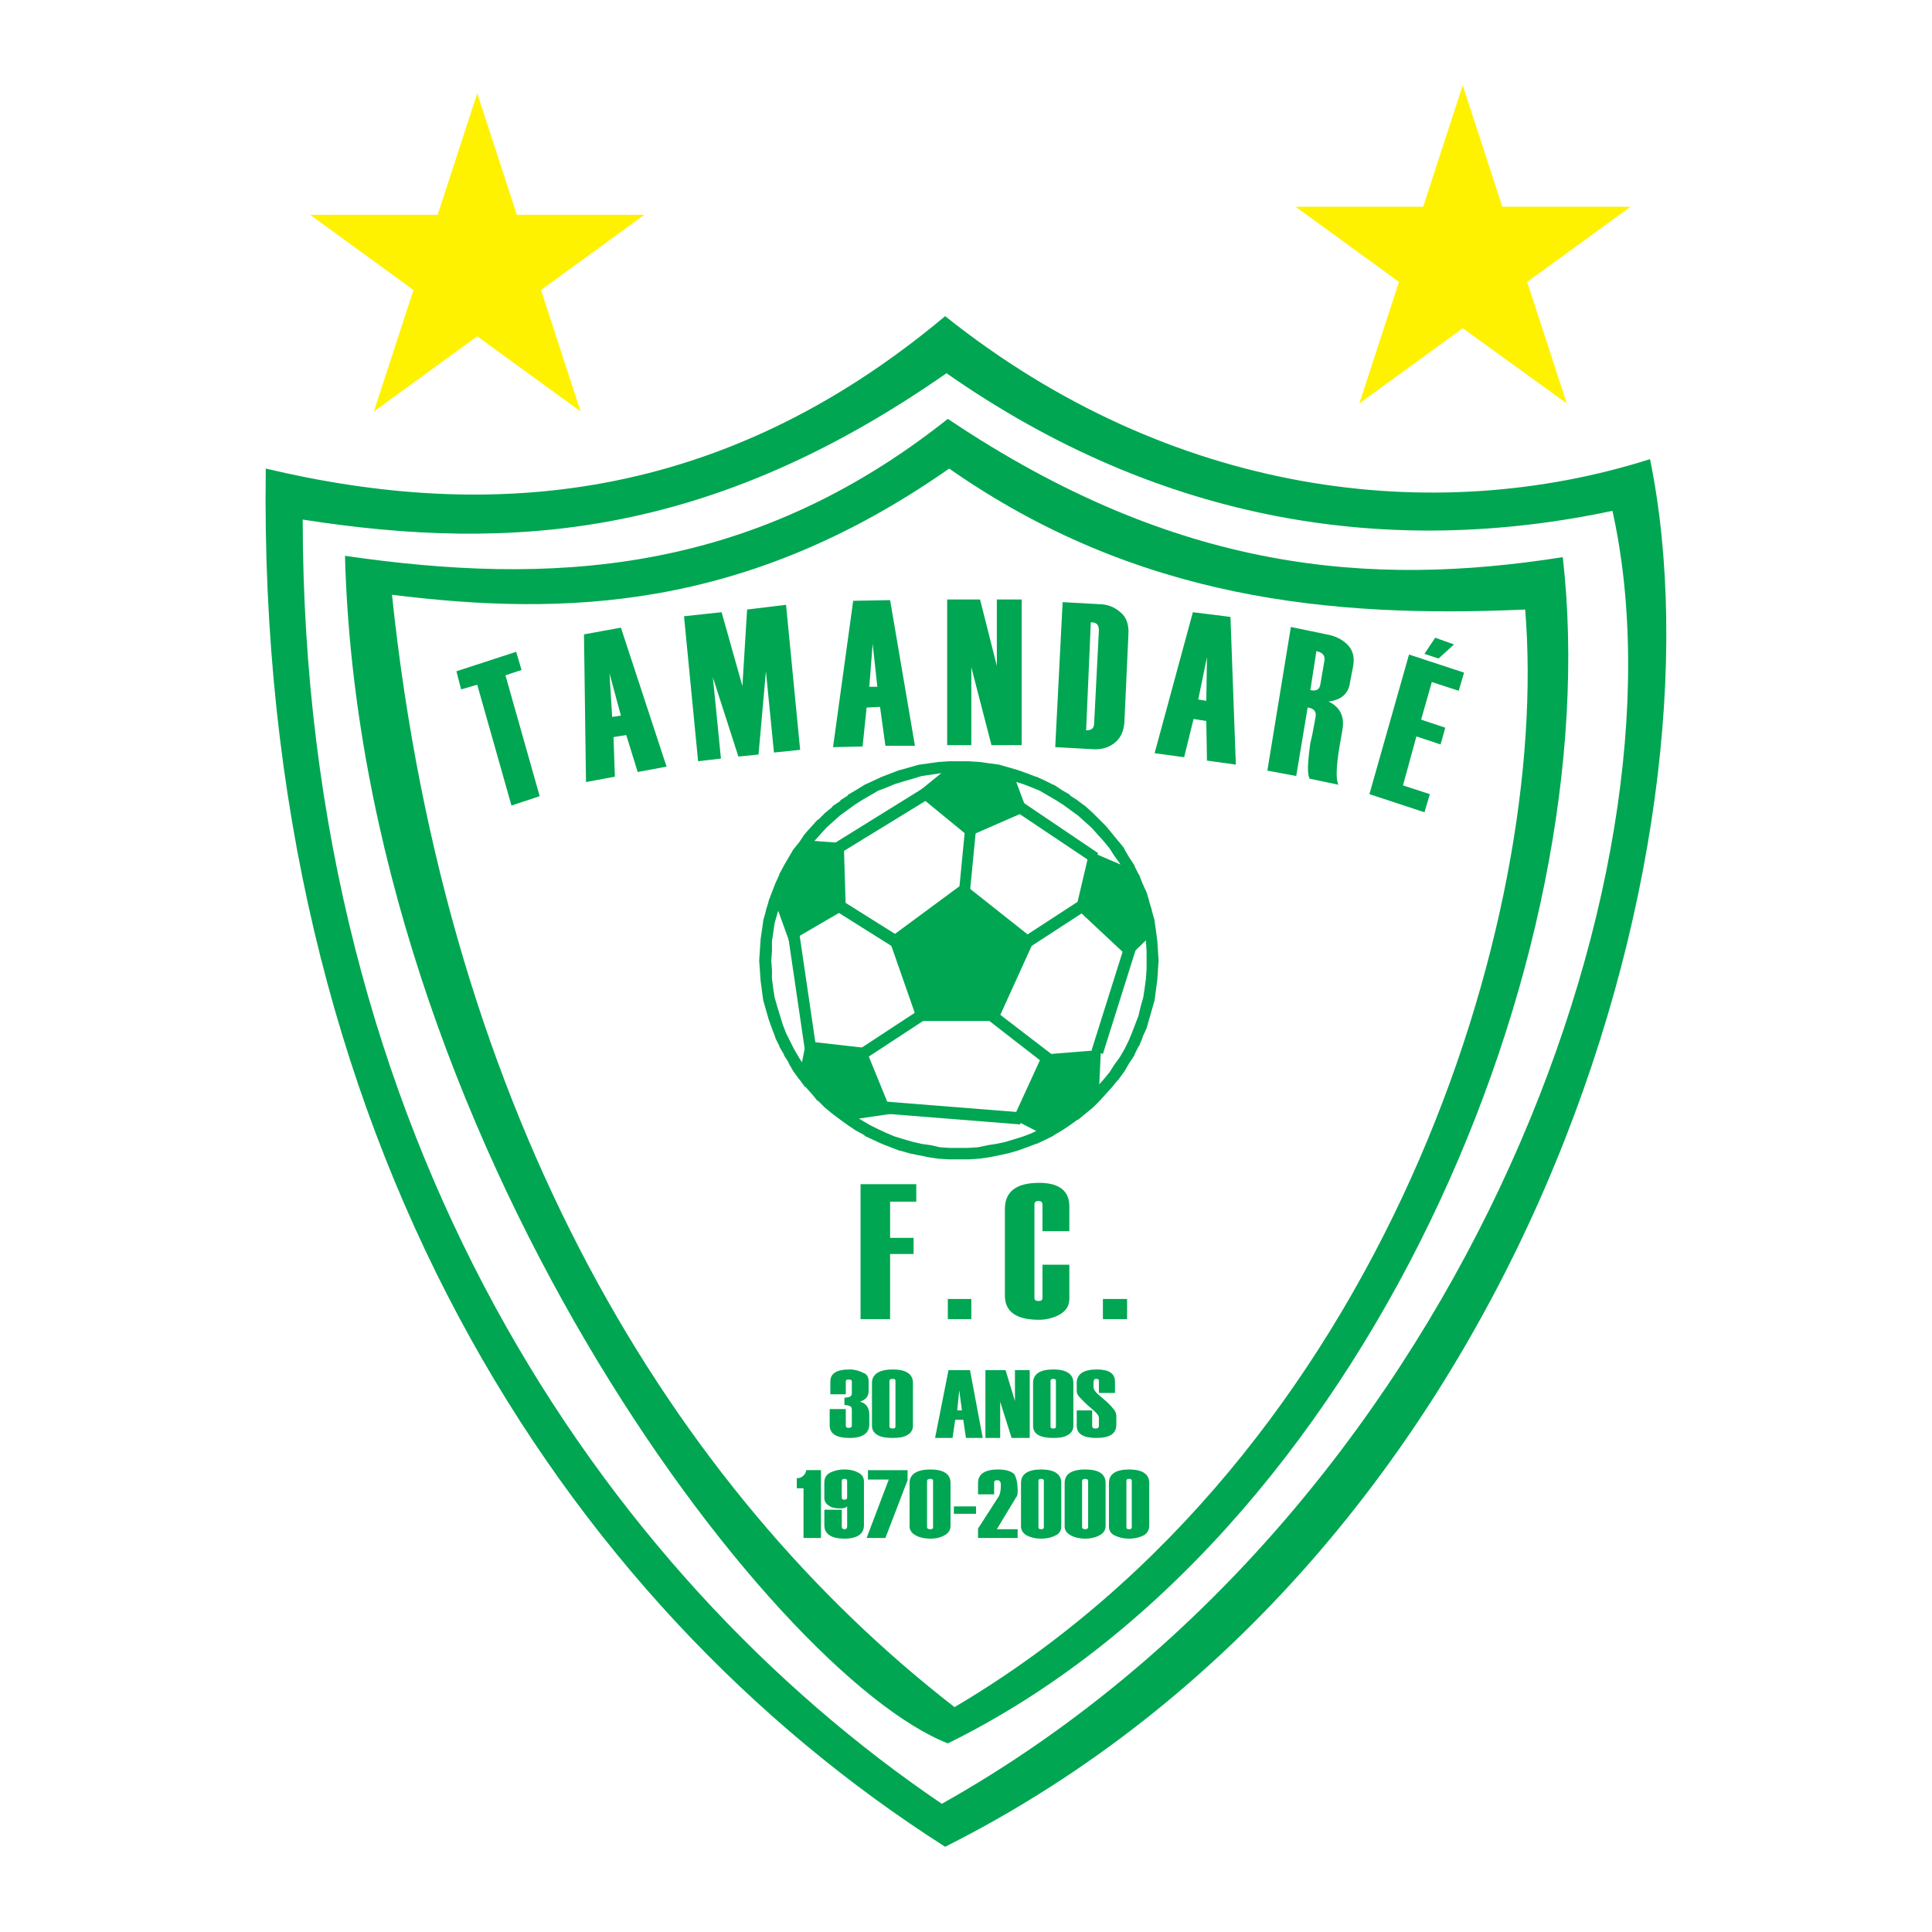 <?xml version="1.0" encoding="utf-8"?>
<!-- Generator: Adobe Illustrator 13.0.0, SVG Export Plug-In . SVG Version: 6.00 Build 14948)  -->
<!DOCTYPE svg PUBLIC "-//W3C//DTD SVG 1.0//EN" "http://www.w3.org/TR/2001/REC-SVG-20010904/DTD/svg10.dtd">
<svg version="1.0" id="Layer_1" xmlns="http://www.w3.org/2000/svg" xmlns:xlink="http://www.w3.org/1999/xlink" x="0px" y="0px"
	 width="192.756px" height="192.756px" viewBox="0 0 192.756 192.756" enable-background="new 0 0 192.756 192.756"
	 xml:space="preserve">
<g>
	<polygon fill-rule="evenodd" clip-rule="evenodd" fill="#FFFFFF" points="0,0 192.756,0 192.756,192.756 0,192.756 0,0 	"/>
	<path fill-rule="evenodd" clip-rule="evenodd" fill="#00A651" d="M26.517,46.748c22.236,5.292,45.411,3.55,67.781-15.204
		c22.504,17.95,48.759,21.098,70.325,14.266c7.904,38.646-12.591,109.441-70.325,138.442
		C56.121,159.939,25.579,113.256,26.517,46.748L26.517,46.748z M30.2,51.838c0.067,61.551,29.872,105.154,63.763,128.127
		c51.104-28.667,75.081-92.295,66.91-128.999c-22.103,4.688-44.875,1.34-66.441-13.73C70.99,53.58,51.231,55.12,30.2,51.838
		L30.2,51.838z"/>
	<path fill-rule="evenodd" clip-rule="evenodd" fill="#00A651" d="M34.42,55.455c20.294,2.947,40.32,2.076,60.146-13.664
		c22.839,15.338,42.195,16.812,61.352,13.797c4.554,39.852-19.558,97.787-61.352,118.349C76.951,167.039,35.96,113.457,34.42,55.455
		L34.42,55.455z M39.108,59.339c5.492,52.376,28.13,89.281,56.127,110.981c42.865-25.317,59.476-78.631,56.931-109.507
		c-19.356,0.871-38.78-1.004-57.466-14.065C74.405,60.947,56.322,61.483,39.108,59.339L39.108,59.339z"/>
	<path fill-rule="evenodd" clip-rule="evenodd" fill="#00A651" d="M52.035,66.841l-1.607,0.536l3.416,12.056L51.03,80.37
		l-3.416-12.056l-1.607,0.469l-0.469-1.809l5.961-1.942L52.035,66.841L52.035,66.841z M66.502,76.486l-2.88,0.536l-1.139-3.684
		l-1.272,0.201l0.134,3.951l-2.88,0.536l-0.201-14.735l3.684-0.67L66.502,76.486L66.502,76.486z M61.948,71.396l-1.139-4.22
		l0.268,4.354L61.948,71.396L61.948,71.396z M79.831,74.812l-2.612,0.268l-0.804-8.104l-0.737,8.305l-2.009,0.201l-2.545-7.903
		l0.804,8.104L69.65,75.95l-1.406-14.467l3.75-0.402l2.076,7.367l0.469-7.635l3.885-0.469L79.831,74.812L79.831,74.812z
		 M91.284,74.409h-2.947l-0.536-3.884l-1.339,0.067l-0.402,3.885l-2.947,0.067l2.01-14.601l3.684-0.067L91.284,74.409L91.284,74.409
		z M87.533,68.516l-0.469-4.287l-0.334,4.287H87.533L87.533,68.516z M101.933,74.342h-3.014l-2.01-7.769v7.769h-2.411V59.809h3.282
		l1.675,6.631v-6.631h2.478V74.342L101.933,74.342z M105.281,74.543l0.737-14.467l3.617,0.201c0.803,0,1.54,0.268,2.143,0.804
		c0.603,0.469,0.871,1.272,0.804,2.21l-0.401,8.774c-0.067,0.938-0.402,1.607-1.005,2.076s-1.34,0.67-2.21,0.603L105.281,74.543
		L105.281,74.543z M109.166,72.132l0.47-9.243c0-0.536-0.201-0.803-0.805-0.803l-0.469,10.783
		C108.898,72.869,109.166,72.668,109.166,72.132L109.166,72.132z M123.299,76.285l-2.88-0.401l-0.067-3.952l-1.272-0.201
		l-0.938,3.817l-2.947-0.402l3.817-14.065l3.751,0.469L123.299,76.285L123.299,76.285z M120.352,69.922l0.067-4.354l-0.871,4.22
		L120.352,69.922L120.352,69.922z M133.546,78.294l-2.88-0.603c-0.268-0.469-0.201-1.607,0.067-3.55l0.2-0.871
		c0.201-1.139,0.335-1.742,0.335-1.809c0.067-0.469-0.2-0.804-0.804-0.871l-1.139,6.832l-2.88-0.536l2.345-14.333l3.55,0.737
		c0.804,0.134,1.54,0.469,2.076,1.004s0.736,1.206,0.603,2.076l-0.335,1.742c-0.134,1.071-0.87,1.741-2.144,1.875
		c1.139,0.536,1.608,1.473,1.407,2.746l-0.269,1.541C133.278,76.553,133.278,77.892,133.546,78.294L133.546,78.294z M131.737,68.248
		l0.402-2.344c0.066-0.469-0.134-0.804-0.804-0.938l-0.603,3.885C131.336,68.984,131.671,68.784,131.737,68.248L131.737,68.248z
		 M142.119,81.04l-5.492-1.808l3.952-13.931l5.492,1.808l-0.536,1.808l-2.68-0.87l-1.071,3.75l2.411,0.804l-0.469,1.674
		l-2.411-0.804l-1.34,4.89l2.68,0.871L142.119,81.04L142.119,81.04z M145.066,64.296l-1.876-0.67l-1.071,1.607l1.406,0.469
		L145.066,64.296L145.066,64.296z"/>
	<path fill-rule="evenodd" clip-rule="evenodd" fill="#00A651" d="M95.704,75.95h0.938l1.005,0.067h0.066l0.938,0.134l1.004,0.134
		l0.938,0.268l0.938,0.268l0.938,0.335l0.87,0.334h0.067l0.871,0.402l0.804,0.402h0.066l0.804,0.536l0.804,0.469v0.067l0.737,0.469
		l0.066,0.067l0.737,0.536l0.736,0.669l0.67,0.67l0.67,0.67l0.603,0.737l0.603,0.737l0.067,0.067l0.536,0.669v0.067l0.469,0.804
		l0.536,0.804v0.067l0.401,0.804l0.067,0.067l0.334,0.871l0.402,0.871l0.268,0.871v0.067l0.269,0.871v0.067l0.268,0.938v0.067
		l0.134,0.938l0.134,1.005l0.067,1.004l0.067,1.005l-0.067,0.938v0.067l-0.067,0.938l-0.134,1.005l-0.134,1.005l-0.268,0.938
		l-0.269,0.938l-0.268,0.938l-0.402,0.871v0.067l-0.334,0.803l-0.067,0.067l-0.401,0.804v0.067l-0.536,0.804l-0.469,0.804
		l-0.536,0.736v0.067h-0.067l-0.603,0.736l-0.603,0.67l-0.67,0.736l-0.67,0.67l-0.736,0.603l-0.737,0.604h-0.066l-0.737,0.535
		l-0.804,0.536l-0.804,0.469l-0.066,0.067l-0.804,0.401l-0.871,0.402h-0.067l-0.87,0.335l-0.938,0.335l-0.938,0.268l-0.938,0.201
		l-1.004,0.201l-0.938,0.134h-0.066l-0.938,0.066h-0.067h-0.938H94.7l-1.005-0.066h-0.067l-0.938-0.134l-0.938-0.201h-0.067
		l-0.938-0.201l-0.938-0.268h-0.067l-0.871-0.335l-0.871-0.335l-0.871-0.402l-0.87-0.401v-0.067l-0.871-0.469l-0.804-0.536
		l-0.737-0.535l-0.804-0.604l-0.737-0.603l-0.67-0.67h-0.066l-0.603-0.736l-0.603-0.67H80.3l-0.536-0.736l-0.067-0.067l-0.536-0.736
		l-0.469-0.804v-0.067l-0.469-0.736v-0.067l-0.469-0.804v-0.067l-0.402-0.803v-0.067l-0.335-0.871l-0.335-0.938l-0.268-0.938
		l-0.268-0.938l-0.134-1.005l-0.134-1.005l-0.067-1.004l-0.067-0.938l0.067-1.005l0.067-1.004v-0.067l0.134-0.938l0.134-0.938
		v-0.067l0.268-0.938v-0.067l0.268-0.871v-0.067l0.335-0.871l0.335-0.871l0.402-0.871v-0.067l0.469-0.871l0.469-0.804l0.469-0.804
		l0.066-0.067l0.536-0.669l0.536-0.804h0.066v-0.067l0.603-0.67l0.603-0.67h0.066l0.67-0.67l0.737-0.603v-0.067l0.804-0.536v-0.067
		l0.737-0.469v-0.067l0.804-0.469l0.871-0.536l0.87-0.402l0.871-0.402l0.871-0.334l0.871-0.335h0.067l0.938-0.268l0.938-0.268h0.067
		l0.938-0.134l0.938-0.134h0.067L94.7,75.95H95.704L95.704,75.95z M96.642,77.156l-0.938-0.067l-0.938,0.067h-1.005l-0.871,0.134
		l-0.938,0.134l-0.87,0.268l-0.938,0.268l-0.871,0.268l-0.804,0.335L87.6,78.897l-0.804,0.469l-0.804,0.469l-0.736,0.469
		l-0.737,0.536l-0.737,0.536l-0.67,0.603l-0.669,0.603L81.84,83.25l-0.603,0.67l-0.536,0.736l-0.536,0.737l-0.469,0.737
		l-0.469,0.803l-0.402,0.804l-0.401,0.804l-0.335,0.87l-0.268,0.871l-0.268,0.871l-0.268,0.938l-0.134,0.938L77.018,93.9v1.004
		l-0.067,0.938l0.067,0.938v0.871l0.134,1.005l0.134,0.87l0.268,0.938l0.268,0.87l0.268,0.871l0.335,0.87l0.401,0.804l0.402,0.804
		l0.469,0.804l0.469,0.737l0.536,0.736l0.536,0.737l0.603,0.67l0.603,0.669l0.669,0.604l0.67,0.603l0.737,0.536l0.737,0.535
		l0.736,0.469l0.804,0.469l0.804,0.402l0.871,0.401l0.804,0.335l0.871,0.269l0.938,0.268l0.87,0.201l0.938,0.134l0.871,0.201
		l1.005,0.066h0.938h0.871l1.004-0.066l0.938-0.201l0.871-0.134l0.938-0.201l0.871-0.268l0.87-0.269l0.871-0.335l0.804-0.401
		l0.804-0.402l0.804-0.469l0.737-0.469l0.736-0.535l0.736-0.536l0.67-0.603l0.67-0.604l0.603-0.669l0.604-0.67l0.603-0.737
		l0.469-0.736l0.535-0.737l0.47-0.804l0.401-0.804l0.335-0.804l0.335-0.87l0.335-0.871l0.201-0.87l0.268-0.938l0.134-0.87
		l0.134-1.005l0.067-0.938v-0.871v-0.938l-0.067-1.004l-0.134-0.938l-0.134-0.871l-0.268-0.938l-0.201-0.871l-0.335-0.871
		l-0.335-0.87l-0.335-0.804l-0.401-0.804l-0.47-0.803l-0.535-0.737l-0.469-0.737l-0.603-0.736l-0.604-0.67l-0.603-0.669l-0.67-0.603
		l-0.67-0.603l-0.736-0.536l-0.736-0.536l-0.737-0.469l-0.804-0.469l-0.804-0.469l-0.804-0.335l-0.871-0.335l-0.87-0.268
		l-0.871-0.268l-0.938-0.268l-0.871-0.134l-0.938-0.134H96.642L96.642,77.156z"/>
	<polygon fill-rule="evenodd" clip-rule="evenodd" fill="#00A651" points="101.196,77.49 100.928,77.423 100.728,77.356 
		100.526,77.29 100.325,77.223 100.125,77.156 99.924,77.089 99.723,77.021 99.521,76.955 99.32,76.955 99.12,76.888 98.985,76.82 
		98.785,76.753 98.584,76.753 98.383,76.687 98.183,76.687 97.981,76.687 97.847,76.62 97.646,76.553 97.378,76.553 97.177,76.553 
		97.043,76.553 96.843,76.553 96.575,76.486 96.374,76.486 96.24,76.486 96.039,76.486 95.838,76.486 95.57,76.553 95.369,76.553 
		95.102,76.553 94.9,76.553 94.633,76.553 91.417,79.165 96.642,83.451 102.469,80.906 101.196,77.49 	"/>
	<polygon fill-rule="evenodd" clip-rule="evenodd" fill="#00A651" points="80.567,83.854 80.3,84.188 80.031,84.523 79.764,84.858 
		79.563,85.193 79.362,85.595 79.094,85.93 78.893,86.265 78.692,86.599 78.491,86.934 78.29,87.336 78.156,87.671 77.955,88.14 
		77.821,88.542 77.688,88.943 77.486,89.412 77.286,89.881 78.759,93.967 84.385,90.685 84.184,84.121 80.567,83.854 	"/>
	<polygon fill-rule="evenodd" clip-rule="evenodd" fill="#00A651" points="79.831,106.894 80.166,107.229 80.434,107.562 
		80.701,107.831 80.969,108.232 81.237,108.567 81.505,108.836 81.84,109.17 82.108,109.506 82.375,109.773 82.711,110.041 
		83.045,110.376 83.38,110.711 83.715,110.979 84.117,111.18 84.519,111.447 84.921,111.716 89.006,111.112 86.328,104.549 
		80.434,103.879 79.831,106.894 	"/>
	<polygon fill-rule="evenodd" clip-rule="evenodd" fill="#00A651" points="104.076,113.189 104.277,113.055 104.545,112.988 
		104.679,112.921 104.88,112.787 105.081,112.653 105.281,112.586 105.482,112.452 105.684,112.386 105.817,112.251 
		106.019,112.185 106.22,112.051 106.42,111.917 106.555,111.85 106.755,111.716 106.889,111.648 107.09,111.447 107.291,111.381 
		107.425,111.247 107.626,111.112 107.76,110.979 107.894,110.845 108.095,110.711 108.229,110.577 108.43,110.443 108.563,110.242 
		108.697,110.108 108.898,109.975 109.032,109.773 109.233,109.64 109.367,109.438 109.501,109.237 109.636,109.036 109.836,104.75 
		104.009,105.219 101.062,111.648 104.076,113.189 	"/>
	<polygon fill-rule="evenodd" clip-rule="evenodd" fill="#00A651" points="114.792,93.364 114.726,92.895 114.658,92.493 
		114.592,92.024 114.524,91.556 114.391,91.154 114.323,90.685 114.189,90.283 114.056,89.881 113.988,89.479 113.788,89.011 
		113.654,88.609 113.453,88.14 113.252,87.805 112.984,87.336 112.716,86.934 112.448,86.532 108.697,84.925 107.358,90.618 
		112.582,95.507 114.792,93.364 	"/>
	<polygon fill-rule="evenodd" clip-rule="evenodd" fill="#00A651" points="91.552,101.87 99.521,101.87 103.205,93.766 
		96.106,88.14 88.672,93.632 91.552,101.87 	"/>
	<polygon fill-rule="evenodd" clip-rule="evenodd" fill="#00A651" points="83.045,84.255 92.222,78.562 92.891,79.567 
		83.715,85.193 83.045,84.255 	"/>
	<path fill-rule="evenodd" clip-rule="evenodd" fill="#00A651" d="M87.533,109.84l14.333,1.139l-0.067,1.206l-14.333-1.139
		L87.533,109.84L87.533,109.84z M92.489,101.602l-6.43,4.22l-0.536-1.004l6.429-4.22L92.489,101.602L92.489,101.602z
		 M108.497,90.752l-5.56,3.617l-0.736-0.938l5.559-3.617L108.497,90.752L108.497,90.752z M99.388,100.933l5.76,4.42l-0.736,0.938
		l-5.693-4.42L99.388,100.933L99.388,100.933z M79.697,92.761l1.741,11.855L80.3,104.75l-1.742-11.855L79.697,92.761L79.697,92.761z
		 M102.134,80.103l7.435,5.023l-0.603,0.938l-7.502-5.023L102.134,80.103L102.134,80.103z M84.05,89.881l5.76,3.617l-0.669,1.005
		l-5.76-3.617L84.05,89.881L84.05,89.881z M108.898,104.817l3.416-10.851l1.139,0.335l-3.416,10.85L108.898,104.817L108.898,104.817
		z M97.378,82.715l-0.603,6.229l-1.071-0.268l0.603-6.229L97.378,82.715L97.378,82.715z"/>
	<path fill-rule="evenodd" clip-rule="evenodd" fill="#00A651" d="M91.417,119.887h-2.612v3.617h2.344v1.607h-2.344v6.496h-2.947
		v-13.462h5.559V119.887L91.417,119.887z M96.909,131.607h-2.344v-2.009h2.344V131.607L96.909,131.607z M106.688,122.834h-2.68
		v-2.68c0-0.2-0.134-0.334-0.401-0.334c-0.269,0-0.402,0.134-0.402,0.334v9.311c0,0.268,0.134,0.335,0.402,0.335
		c0.268,0,0.401-0.067,0.401-0.335v-3.282h2.68v3.416c0,0.603-0.269,1.139-0.938,1.54c-0.603,0.335-1.339,0.536-2.076,0.536
		c-2.277,0-3.416-0.804-3.416-2.411v-8.641c0-1.741,1.139-2.611,3.416-2.611c2.01,0,3.015,0.804,3.015,2.344V122.834
		L106.688,122.834z M112.448,131.607h-2.411v-2.009h2.411V131.607L112.448,131.607z"/>
	<path fill-rule="evenodd" clip-rule="evenodd" fill="#00A651" d="M82.777,140.583h1.608v1.607c0,0.2,0.067,0.268,0.268,0.268
		c0.268,0,0.335-0.067,0.335-0.268v-1.541c0-0.201-0.067-0.268-0.134-0.335c-0.134-0.066-0.335-0.134-0.603-0.134v-0.736
		c0.469,0,0.737-0.134,0.737-0.402v-1.205c0-0.134-0.067-0.201-0.335-0.201c-0.201,0-0.268,0.067-0.268,0.201v1.272h-1.541v-1.272
		c0-0.804,0.603-1.206,1.942-1.206c0.469,0,0.938,0.134,1.34,0.335c0.402,0.134,0.536,0.469,0.536,0.871v0.938
		c0,0.536-0.268,0.871-0.871,1.071c0.603,0.134,0.938,0.603,0.938,1.272v1.005c0,0.871-0.67,1.34-1.943,1.34
		c-1.339,0-2.009-0.402-2.009-1.272V140.583L82.777,140.583z M86.997,142.257v-4.286c0-0.871,0.737-1.34,2.076-1.34
		c1.34,0,2.01,0.469,2.01,1.34v4.286c0,0.402-0.201,0.737-0.603,0.938c-0.335,0.2-0.804,0.268-1.407,0.268
		c-0.603,0-1.138-0.067-1.473-0.268C87.198,142.994,86.997,142.659,86.997,142.257L86.997,142.257z M89.341,142.324v-4.555
		c0-0.134-0.067-0.201-0.268-0.201c-0.201,0-0.334,0.067-0.334,0.201v4.555c0,0.134,0.134,0.201,0.334,0.201
		C89.274,142.525,89.341,142.458,89.341,142.324L89.341,142.324z M98.048,143.463h-1.674l-0.268-1.809h-0.803l-0.269,1.809h-1.741
		l1.34-6.765h2.143L98.048,143.463L98.048,143.463z M95.972,140.717l-0.268-2.01l-0.201,2.01H95.972L95.972,140.717z
		 M102.736,143.463h-1.809l-1.139-3.617v3.617h-1.473v-6.765h2.009l0.938,3.081v-3.081h1.473V143.463L102.736,143.463z
		 M103.071,142.257v-4.286c0-0.871,0.67-1.34,2.01-1.34c1.339,0,2.009,0.469,2.009,1.34v4.286c0,0.402-0.201,0.737-0.603,0.938
		c-0.335,0.2-0.804,0.268-1.406,0.268C103.741,143.463,103.071,143.061,103.071,142.257L103.071,142.257z M105.349,142.324v-4.555
		c0-0.134-0.067-0.201-0.268-0.201c-0.201,0-0.269,0.067-0.269,0.201v4.555c0,0.134,0.067,0.201,0.269,0.201
		C105.281,142.525,105.349,142.458,105.349,142.324L105.349,142.324z M107.425,140.717h1.541v1.54c0,0.201,0.134,0.269,0.334,0.269
		c0.201,0,0.336-0.067,0.336-0.269v-0.804c0-0.2-0.201-0.469-0.604-0.804c-0.736-0.603-1.139-1.071-1.339-1.272
		c-0.201-0.201-0.269-0.401-0.269-0.67v-0.736c0-0.871,0.67-1.34,2.01-1.34c1.205,0,1.808,0.402,1.808,1.206v1.139h-1.606v-1.206
		c0-0.134-0.067-0.201-0.269-0.201s-0.268,0.135-0.268,0.402v0.402c0,0.268,0.2,0.535,0.603,0.87
		c0.736,0.603,1.139,1.005,1.34,1.272c0.2,0.201,0.335,0.469,0.335,0.804v0.804c0,0.938-0.67,1.34-2.01,1.34
		c-1.272,0-1.942-0.402-1.942-1.206V140.717L107.425,140.717z M81.907,153.442h-1.741v-4.956h-0.67v-1.005
		c0.268,0,0.469-0.067,0.67-0.268c0.134-0.135,0.268-0.335,0.268-0.536h1.473V153.442L81.907,153.442z M82.242,150.629h1.742v1.675
		c0,0.134,0.066,0.268,0.268,0.268s0.268-0.134,0.268-0.268v-2.009c-0.134,0.134-0.335,0.2-0.67,0.2
		c-0.469,0-0.871-0.066-1.138-0.268c-0.335-0.201-0.469-0.469-0.469-0.804v-1.54c0-0.402,0.201-0.737,0.536-0.938
		c0.402-0.2,0.871-0.335,1.474-0.335c0.603,0,1.072,0.135,1.407,0.335c0.402,0.201,0.536,0.536,0.536,0.871v4.354
		c0,0.87-0.669,1.34-1.942,1.34c-1.339,0-2.009-0.47-2.009-1.34V150.629L82.242,150.629z M84.519,149.356v-1.607
		c0-0.134-0.067-0.2-0.268-0.2s-0.268,0.066-0.268,0.2v1.607c0,0.201,0.066,0.269,0.268,0.269S84.519,149.558,84.519,149.356
		L84.519,149.356z M90.547,147.683l-2.21,5.76h-1.875l2.21-5.827h-2.077v-0.938h3.952V147.683L90.547,147.683z M90.748,152.304
		v-4.354c0-0.871,0.737-1.34,2.077-1.34s2.009,0.469,2.009,1.34v4.287c0,0.401-0.201,0.736-0.603,0.938
		c-0.334,0.201-0.803,0.335-1.406,0.335c-0.603,0-1.139-0.134-1.474-0.335C90.949,152.974,90.748,152.639,90.748,152.304
		L90.748,152.304z M93.092,152.371v-4.622c0-0.134-0.066-0.2-0.268-0.2s-0.335,0.066-0.335,0.2v4.622c0,0.134,0.134,0.2,0.335,0.2
		S93.092,152.505,93.092,152.371L93.092,152.371z M97.378,151.031h-2.21v-0.736h2.21V151.031L97.378,151.031z M101.531,153.442
		h-3.952v-0.938l1.942-3.015c0.268-0.334,0.335-0.803,0.335-1.339c0-0.335-0.134-0.469-0.335-0.469
		c-0.268,0-0.335,0.066-0.335,0.268v1.139h-1.607v-1.139c0-0.871,0.67-1.34,2.01-1.34c0.804,0,1.339,0.201,1.607,0.469
		c0.2,0.335,0.335,0.871,0.335,1.608c0,0.268,0,0.535-0.135,0.669l-1.941,3.215h2.076V153.442L101.531,153.442z M101.866,152.304
		v-4.354c0-0.871,0.669-1.34,2.009-1.34s2.01,0.469,2.01,1.34v4.287c0,0.401-0.135,0.736-0.536,0.938s-0.871,0.335-1.474,0.335
		s-1.071-0.134-1.474-0.335C102.066,152.974,101.866,152.639,101.866,152.304L101.866,152.304z M104.144,152.371v-4.622
		c0-0.134-0.067-0.2-0.269-0.2s-0.268,0.066-0.268,0.2v4.622c0,0.134,0.066,0.2,0.268,0.2S104.144,152.505,104.144,152.371
		L104.144,152.371z M106.22,152.304v-4.354c0-0.871,0.669-1.34,2.076-1.34c1.34,0,2.009,0.469,2.009,1.34v4.287
		c0,0.401-0.2,0.736-0.603,0.938c-0.335,0.201-0.871,0.335-1.406,0.335c-0.603,0-1.139-0.134-1.474-0.335
		C106.42,152.974,106.22,152.639,106.22,152.304L106.22,152.304z M108.563,152.371v-4.622c0-0.134-0.134-0.2-0.268-0.2
		c-0.201,0-0.335,0.066-0.335,0.2v4.622c0,0.134,0.134,0.2,0.335,0.2C108.43,152.571,108.563,152.505,108.563,152.371
		L108.563,152.371z M110.64,152.304v-4.354c0-0.871,0.67-1.34,2.01-1.34c1.339,0,2.009,0.469,2.009,1.34v4.287
		c0,0.401-0.2,0.736-0.535,0.938c-0.402,0.201-0.871,0.335-1.474,0.335s-1.072-0.134-1.474-0.335
		C110.773,152.974,110.64,152.639,110.64,152.304L110.64,152.304z M112.917,152.371v-4.622c0-0.134-0.067-0.2-0.268-0.2
		c-0.201,0-0.269,0.066-0.269,0.2v4.622c0,0.134,0.067,0.2,0.269,0.2C112.85,152.571,112.917,152.505,112.917,152.371
		L112.917,152.371z"/>
	<polygon fill-rule="evenodd" clip-rule="evenodd" fill="#FFF200" points="129.26,20.627 141.985,20.627 145.937,8.504 
		149.889,20.627 162.682,20.627 152.367,28.128 156.318,40.251 145.937,32.75 135.622,40.251 139.574,28.128 129.26,20.627 	"/>
	<polygon fill-rule="evenodd" clip-rule="evenodd" fill="#FFF200" points="30.938,21.431 43.663,21.431 47.614,9.308 51.566,21.431 
		64.292,21.431 53.978,28.932 57.929,41.055 47.614,33.553 37.3,41.055 41.252,28.932 30.938,21.431 	"/>
</g>
</svg>
